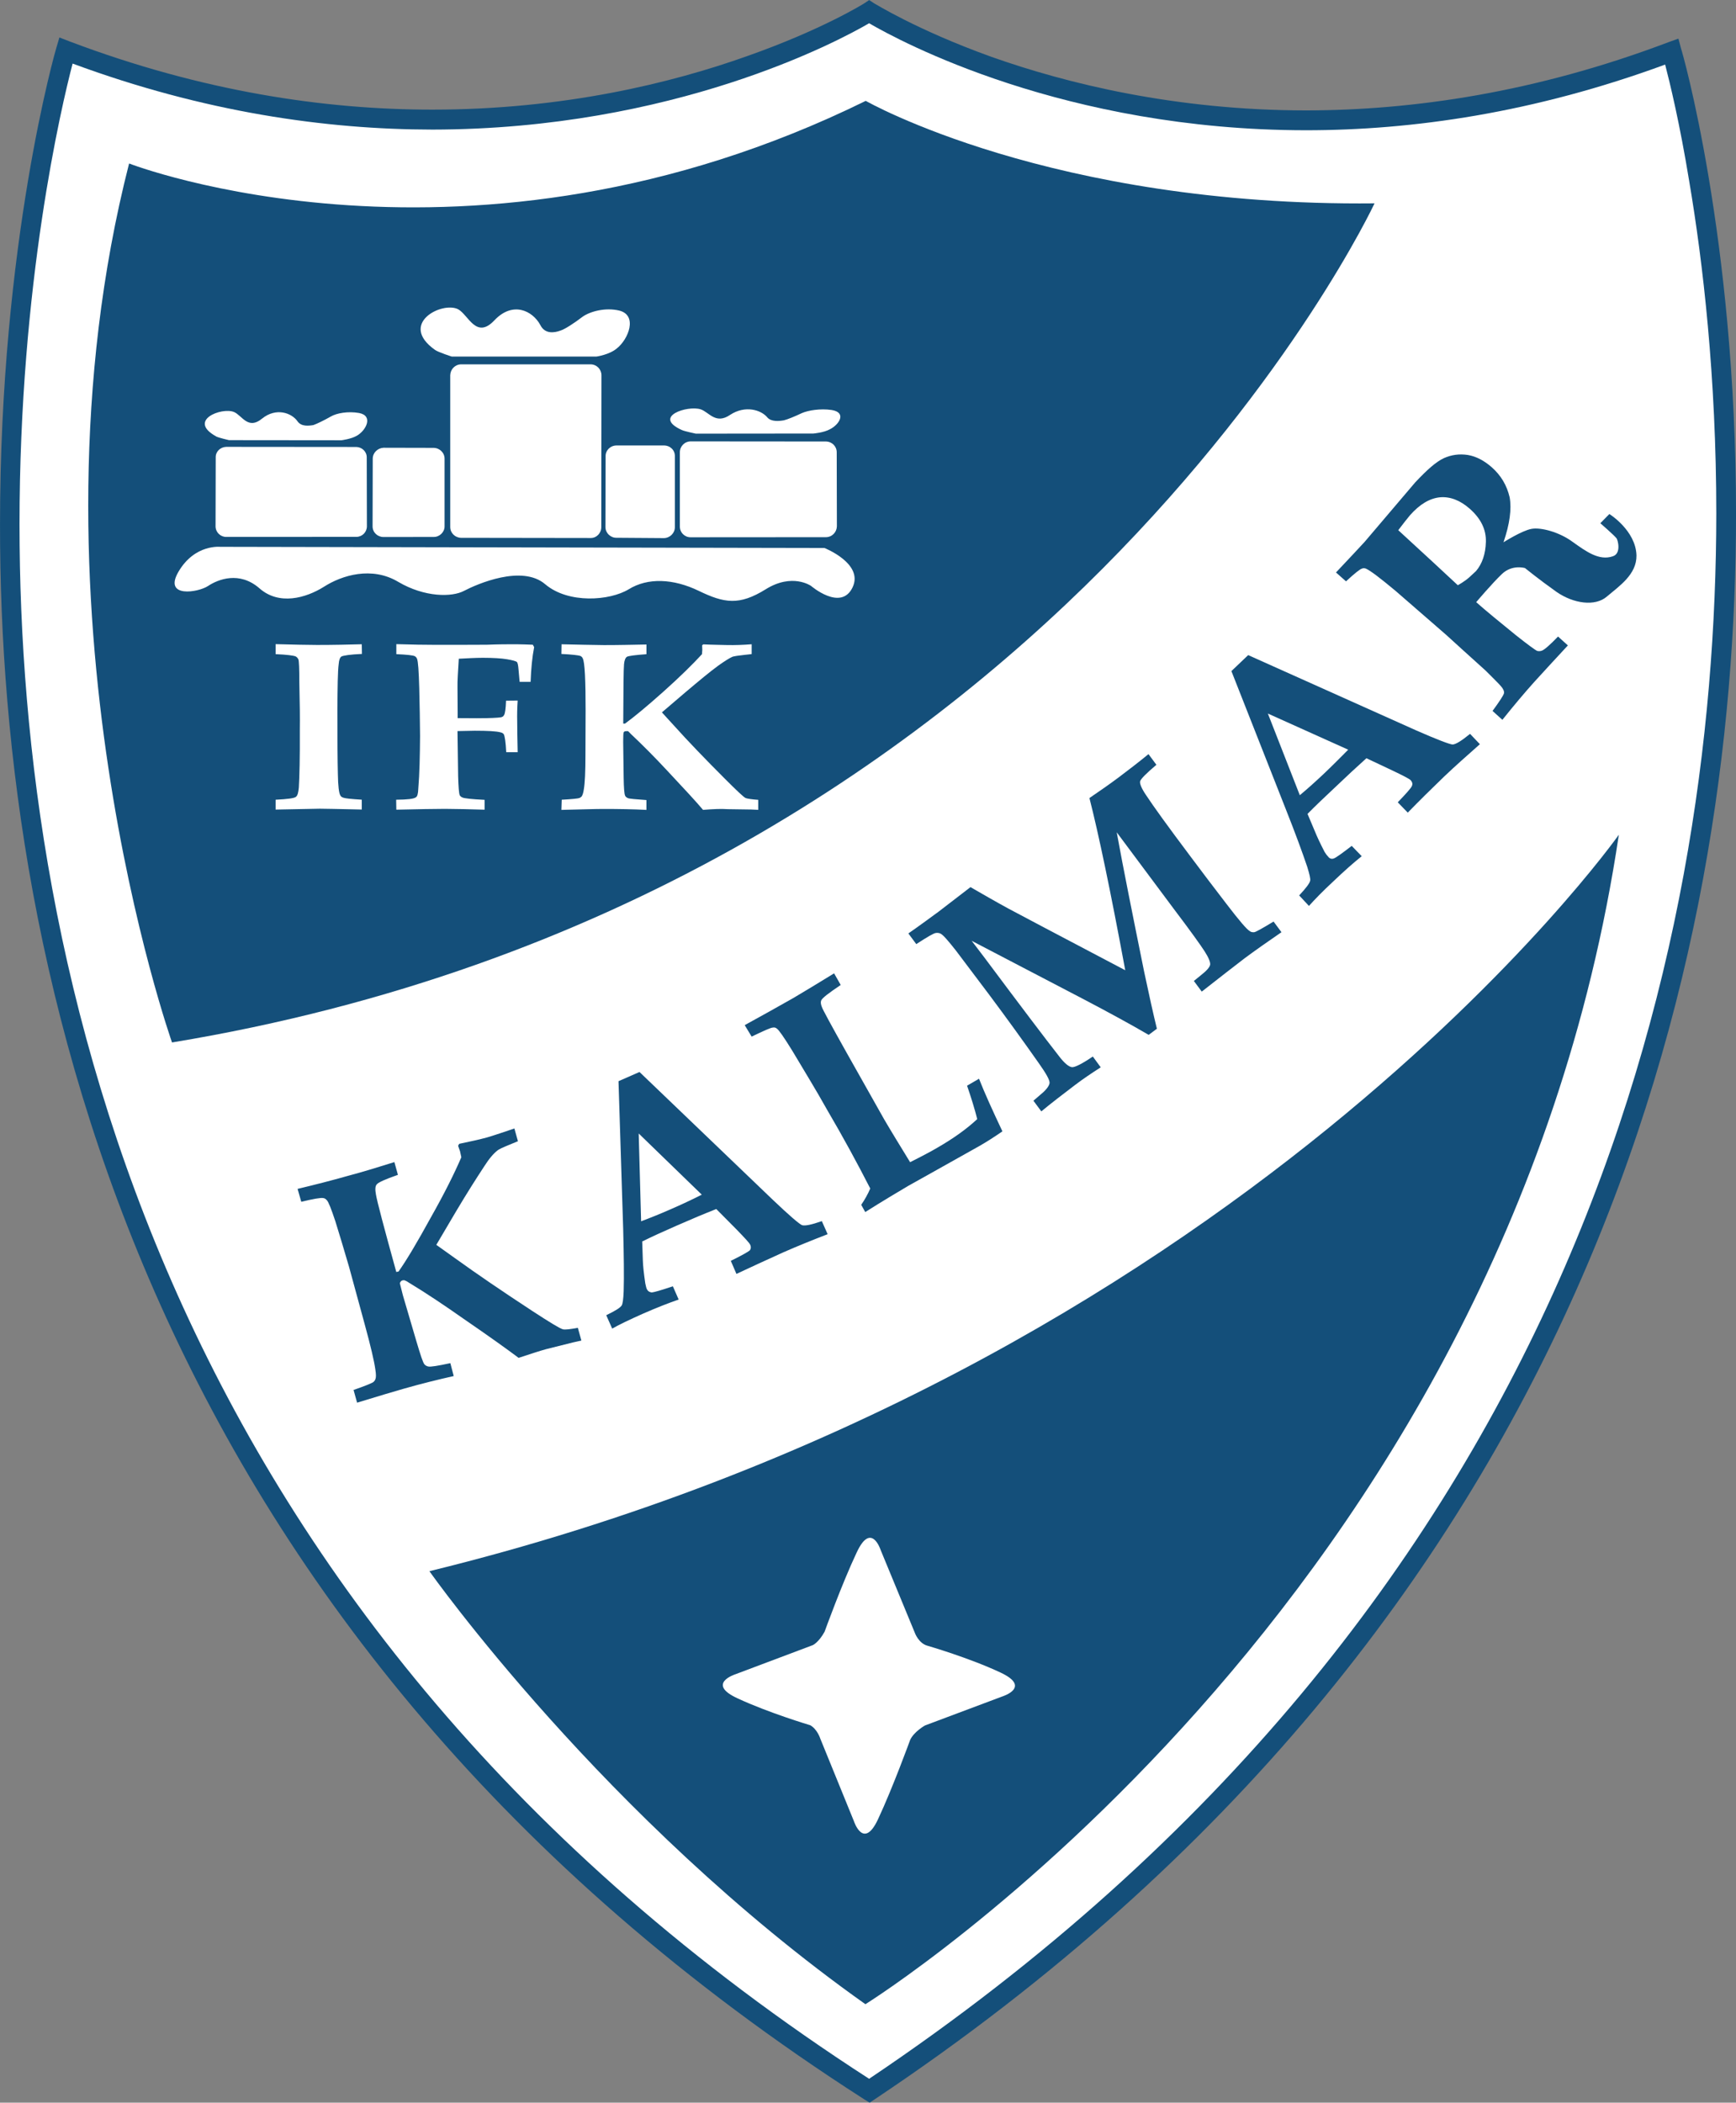 <?xml version="1.0" encoding="UTF-8" standalone="no"?> <svg xmlns:dc="http://purl.org/dc/elements/1.1/" xmlns:cc="http://creativecommons.org/ns#" xmlns:rdf="http://www.w3.org/1999/02/22-rdf-syntax-ns#" xmlns:svg="http://www.w3.org/2000/svg" xmlns="http://www.w3.org/2000/svg" xmlns:sodipodi="http://sodipodi.sourceforge.net/DTD/sodipodi-0.dtd" xmlns:inkscape="http://www.inkscape.org/namespaces/inkscape" width="76.032mm" height="92.075mm" viewBox="0 0 76.032 92.075" version="1.1" id="svg37544" inkscape:version="1.0.1 (3bc2e813f5, 2020-09-07)" sodipodi:docname="IFK Kalmar logo.svg"><rect x="0" y="0" width="76.032" height="92.075" fill="#808080" stroke="none"/><defs id="defs37538"></defs><g inkscape:label="Layer 1" inkscape:groupmode="layer" id="layer1" transform="translate(-70.841,-97.593)"><path style="clip-rule:nonzero;fill:#144f7a;fill-opacity:1;fill-rule:nonzero;stroke:none;stroke-width:1.809" d="m 108.688,189.52 c -31.705,-20.319 -37.861,-49.451 -37.846,-68.943 -0.007,-12.361 2.452,-20.856 2.467,-20.891 l 0.134,-0.452 0.438,0.17 c 5.831,2.205 11.195,2.99 15.895,2.99 5.746,0 10.481,-1.166 13.775,-2.339 3.293,-1.159 5.124,-2.304 5.124,-2.304 l 0.233,-0.155 0.226,0.148 c 0.007,-0.007 1.83,1.152 5.131,2.339 3.293,1.166 8.029,2.339 13.775,2.346 4.686,-0.007 10.05,-0.784 15.859,-2.982 l 0.452,-0.163 0.12,0.452 c 0.021,0.021 2.403,8.262 2.403,20.347 0.015,19.238 -6.12,48.342 -37.712,69.431 l -0.233,0.155 z m 0,0" id="path31136"></path><path style="fill:#ffffff;fill-opacity:1;fill-rule:nonzero;stroke:none;stroke-width:1.809" d="m 71.696,120.57 c 0.007,19.287 6.036,47.932 37.21,68.053 31.111,-20.884 37.09,-49.508 37.104,-68.54 0,-5.993 -0.587,-11.025 -1.187,-14.559 -0.417,-2.551 -0.848,-4.311 -1.053,-5.103 -5.746,2.113 -11.068,2.876 -15.732,2.876 -10.573,-0.005 -17.775,-3.894 -19.132,-4.686 -1.357,0.792 -8.559,4.643 -19.125,4.657 -4.672,-0.005 -10.008,-0.763 -15.76,-2.891 -0.495,1.901 -2.325,9.612 -2.325,20.192" id="path31140"></path><path style="fill:#144f7a;fill-opacity:1;fill-rule:nonzero;stroke:none;stroke-width:1.809" d="m 141.742,134.146 c 0,0 -16.644,23.577 -52.094,32.249 0,0 7.654,10.856 19.096,18.962 0,0 27.938,-17.358 32.998,-51.211" id="path31142"></path><path style="fill:#144f7a;fill-opacity:1;fill-rule:nonzero;stroke:none;stroke-width:1.809" d="m 131.042,106.498 c 0,0 -14.192,30.39 -52.667,36.744 0,0 -6.806,-19.238 -1.88,-38.49 0,0 14.898,5.795 32.263,-2.742 0,0 8.106,4.636 22.284,4.488" id="path31144"></path><path style="fill:#ffffff;fill-opacity:1;fill-rule:nonzero;stroke:none;stroke-width:1.809" d="m 100.715,116.428 c 0.106,0.051 0.601,0.155 0.601,0.155 l 5.145,-0.005 c 0,0 0.452,-0.036 0.721,-0.184 0.417,-0.205 0.756,-0.742 0.078,-0.848 -0.488,-0.071 -1.018,0.015 -1.293,0.134 -0.311,0.148 -0.643,0.283 -0.792,0.318 -0.226,0.041 -0.558,0.064 -0.721,-0.12 -0.276,-0.339 -0.975,-0.551 -1.633,-0.12 -0.636,0.438 -0.926,-0.12 -1.293,-0.241 -0.572,-0.184 -2.141,0.318 -0.813,0.912" id="path31146"></path><path style="fill:#ffffff;fill-opacity:1;fill-rule:nonzero;stroke:none;stroke-width:1.809" d="m 89.895,112.916 c 0.134,0.099 0.728,0.29 0.728,0.29 h 6.347 c 0,0 0.558,-0.078 0.883,-0.353 0.509,-0.396 0.933,-1.456 0.106,-1.661 -0.601,-0.141 -1.251,0.031 -1.59,0.262 -0.396,0.304 -0.806,0.565 -0.982,0.615 -0.283,0.106 -0.686,0.155 -0.883,-0.247 -0.339,-0.622 -1.201,-1.053 -2.007,-0.205 -0.799,0.855 -1.138,-0.233 -1.59,-0.481 -0.7,-0.361 -2.636,0.629 -1.011,1.781" id="path31148"></path><path style="fill:#ffffff;fill-opacity:1;fill-rule:nonzero;stroke:none;stroke-width:1.809" d="m 80.304,116.704 c 0.099,0.056 0.565,0.163 0.565,0.163 l 4.926,0.005 c 0,0 0.431,-0.051 0.686,-0.205 0.396,-0.233 0.721,-0.869 0.085,-0.989 -0.481,-0.085 -0.982,0.005 -1.237,0.155 -0.311,0.177 -0.622,0.325 -0.763,0.374 -0.212,0.036 -0.53,0.071 -0.693,-0.163 -0.254,-0.367 -0.933,-0.622 -1.555,-0.12 -0.615,0.509 -0.876,-0.141 -1.23,-0.29 -0.544,-0.219 -2.05,0.368 -0.784,1.067" id="path31150"></path><path style="fill:#ffffff;fill-opacity:1;fill-rule:nonzero;stroke:none;stroke-width:1.809" d="m 80.509,121.538 26.439,0.051 c 0,0 1.739,0.686 1.23,1.732 -0.509,1.053 -1.816,-0.071 -1.816,-0.071 0,0 -0.82,-0.58 -1.986,0.148 -1.159,0.721 -1.816,0.608 -2.926,0.071 -1.124,-0.544 -2.24,-0.587 -3.074,-0.071 -0.827,0.502 -2.636,0.643 -3.654,-0.219 -1.018,-0.876 -2.997,-0.005 -3.548,0.283 -0.537,0.29 -1.739,0.29 -2.891,-0.389 -1.159,-0.693 -2.467,-0.29 -3.251,0.212 -0.799,0.502 -1.972,0.827 -2.827,0.071 -0.876,-0.763 -1.809,-0.396 -2.247,-0.106 -0.431,0.29 -1.979,0.544 -1.3,-0.622 0.721,-1.23 1.852,-1.088 1.852,-1.088" id="path31152"></path><path style="fill:#ffffff;fill-opacity:1;fill-rule:nonzero;stroke:none;stroke-width:1.809" d="m 106.32,173.138 c 0,0 -1.809,-0.537 -3.187,-1.18 -1.371,-0.636 -0.092,-1.046 -0.092,-1.046 l 3.399,-1.279 c 0,0 0.254,-0.113 0.516,-0.587 0,0 0.763,-2.113 1.406,-3.47 0.643,-1.385 1.053,-0.099 1.053,-0.099 l 1.491,3.611 c 0,0 0.162,0.466 0.558,0.572 0,0 1.83,0.53 3.195,1.173 1.378,0.643 0.085,1.046 0.085,1.046 l -3.392,1.272 c 0,0 -0.488,0.275 -0.65,0.636 0,0 -0.763,2.099 -1.406,3.47 -0.636,1.364 -1.053,0.092 -1.053,0.092 l -1.477,-3.626 c 0,0 -0.127,-0.41 -0.445,-0.587" id="path31154"></path><path style="fill:#ffffff;fill-opacity:1;fill-rule:nonzero;stroke:none;stroke-width:1.809" d="m 86.807,120.662 c -0.007,0.191 -0.162,0.346 -0.353,0.339 h -5.696 c -0.212,0 -0.353,-0.148 -0.353,-0.339 v -3.039 c 0,-0.184 0.155,-0.34 0.353,-0.34 l 5.696,0.005 c 0.184,0 0.346,0.141 0.353,0.332 z m 0,0" id="path31156"></path><path style="fill:#ffffff;fill-opacity:1;fill-rule:nonzero;stroke:none;stroke-width:1.809" d="m 80.502,117.623 v 3.032 c 0,0.127 0.113,0.233 0.254,0.226 l 5.689,0.005 c 0.134,0 0.247,-0.106 0.247,-0.226 l -0.007,-3.032 c 0.007,-0.141 -0.106,-0.241 -0.233,-0.247 h -5.696 c -0.141,0.005 -0.247,0.113 -0.254,0.24 m 0.254,3.484 c -0.254,0.005 -0.466,-0.198 -0.474,-0.452 l 0.007,-3.032 c -0.007,-0.254 0.205,-0.452 0.459,-0.46 l 5.696,0.005 c 0.247,0.005 0.459,0.198 0.459,0.452 l 0.007,3.032 c -0.007,0.254 -0.212,0.452 -0.459,0.452 z m 0,0" id="path31158"></path><path style="fill:#ffffff;fill-opacity:1;fill-rule:nonzero;stroke:none;stroke-width:1.809" d="m 90.206,120.633 c -0.007,0.205 -0.17,0.368 -0.375,0.374 h -2.191 c -0.205,-0.005 -0.375,-0.17 -0.375,-0.368 v -2.954 c 0.007,-0.212 0.17,-0.374 0.375,-0.374 l 2.191,0.005 c 0.205,0 0.368,0.155 0.375,0.374 z m 0,0" id="path31160"></path><path style="fill:#ffffff;fill-opacity:1;fill-rule:nonzero;stroke:none;stroke-width:1.809" d="m 87.372,117.679 0.007,2.961 c 0,0.127 0.106,0.254 0.262,0.254 l 2.198,-0.005 c 0.134,0.015 0.262,-0.12 0.254,-0.247 v -2.954 c 0.007,-0.141 -0.113,-0.269 -0.262,-0.269 h -2.191 c -0.148,0 -0.262,0.12 -0.269,0.262 m 0.269,3.428 c -0.269,0 -0.481,-0.205 -0.481,-0.467 l 0.007,-2.961 c 0,-0.262 0.212,-0.467 0.474,-0.481 l 2.184,0.005 c 0.269,0 0.488,0.212 0.488,0.473 v 2.968 c 0,0.247 -0.219,0.466 -0.481,0.46 z m 0,0" id="path31162"></path><path style="fill:#ffffff;fill-opacity:1;fill-rule:nonzero;stroke:none;stroke-width:1.809" d="m 97.076,120.676 c 0,0.191 -0.17,0.368 -0.353,0.368 h -5.696 c -0.198,0 -0.353,-0.177 -0.353,-0.368 l -0.007,-6.65 c 0,-0.205 0.17,-0.361 0.368,-0.368 h 5.682 c 0.198,0.005 0.353,0.17 0.353,0.368 z m 0,0" id="path31164"></path><path style="fill:#ffffff;fill-opacity:1;fill-rule:nonzero;stroke:none;stroke-width:1.809" d="m 90.779,114.032 -0.007,6.643 c 0.007,0.134 0.127,0.262 0.262,0.254 l 5.675,0.005 c 0.141,0 0.262,-0.12 0.254,-0.269 l 0.007,-6.643 c 0,-0.142 -0.12,-0.262 -0.254,-0.262 l -5.689,0.005 c -0.127,-0.005 -0.24,0.113 -0.247,0.262 m 0.254,7.117 c -0.262,-0.005 -0.474,-0.212 -0.474,-0.473 v -6.643 c 0.007,-0.262 0.205,-0.473 0.474,-0.481 h 5.675 c 0.269,0.005 0.474,0.219 0.474,0.481 l -0.007,6.636 c 0.007,0.262 -0.198,0.488 -0.459,0.488 z m 0,0" id="path31166"></path><path style="fill:#ffffff;fill-opacity:1;fill-rule:nonzero;stroke:none;stroke-width:1.809" d="m 100.298,120.669 c -0.007,0.205 -0.17,0.374 -0.375,0.374 h -2.085 c -0.205,0 -0.368,-0.177 -0.368,-0.374 v -3.089 c -0.007,-0.212 0.162,-0.368 0.368,-0.374 h 2.085 c 0.205,0 0.368,0.17 0.368,0.374 z m 0,0" id="path31168"></path><path style="fill:#ffffff;fill-opacity:1;fill-rule:nonzero;stroke:none;stroke-width:1.809" d="m 97.585,117.587 v 3.088 c -0.007,0.134 0.12,0.262 0.247,0.262 l 2.085,-0.005 c 0.155,0.005 0.262,-0.12 0.269,-0.254 v -3.096 c 0,-0.148 -0.113,-0.269 -0.262,-0.269 l -2.085,0.005 c -0.141,-0.005 -0.262,0.113 -0.254,0.269 m 0.254,3.555 c -0.254,0.005 -0.481,-0.205 -0.481,-0.466 l 0.007,-3.103 c -0.007,-0.254 0.205,-0.473 0.481,-0.473 h 2.071 c 0.276,0 0.488,0.205 0.481,0.473 v 3.096 c 0.007,0.262 -0.212,0.481 -0.474,0.488 z m 0,0" id="path31170"></path><path style="fill:#ffffff;fill-opacity:1;fill-rule:nonzero;stroke:none;stroke-width:1.809" d="m 107.387,120.641 c -0.007,0.198 -0.17,0.368 -0.375,0.368 l -5.923,-0.005 c -0.198,0.005 -0.36,-0.155 -0.36,-0.361 v -3.237 c -0.007,-0.212 0.17,-0.374 0.368,-0.374 h 5.915 c 0.205,0 0.368,0.17 0.368,0.374 z m 0,0" id="path31172"></path><path style="fill:#ffffff;fill-opacity:1;fill-rule:nonzero;stroke:none;stroke-width:1.809" d="m 100.836,117.397 -0.007,3.237 c 0.007,0.148 0.12,0.262 0.262,0.269 l 5.923,-0.005 c 0.141,0 0.262,-0.113 0.262,-0.262 v -3.237 c 0,-0.148 -0.113,-0.262 -0.262,-0.254 l -5.923,-0.005 c -0.141,0 -0.254,0.113 -0.254,0.262 m 0.254,3.718 c -0.262,0.005 -0.481,-0.212 -0.474,-0.481 v -3.237 c 0,-0.262 0.205,-0.481 0.481,-0.481 l 5.915,0.005 c 0.269,0.005 0.474,0.212 0.474,0.473 l 0.007,3.244 c -0.007,0.254 -0.212,0.473 -0.481,0.473 z m 0,0" id="path31174"></path><path style="fill:#ffffff;fill-opacity:1;fill-rule:nonzero;stroke:none;stroke-width:1.809" d="m 82.912,133.044 v -0.431 c 0.523,-0.026 0.82,-0.064 0.89,-0.127 0.071,-0.051 0.106,-0.184 0.127,-0.403 0.028,-0.452 0.049,-1.3 0.043,-2.537 0.007,-0.473 0,-1.166 -0.021,-2.071 0,-0.608 -0.014,-0.947 -0.043,-1.011 -0.028,-0.056 -0.064,-0.099 -0.12,-0.127 -0.085,-0.036 -0.375,-0.078 -0.876,-0.099 v -0.438 c 0.792,0.021 1.399,0.036 1.816,0.036 0.721,0 1.378,-0.015 1.958,-0.031 l 0.007,0.424 c -0.523,0.021 -0.82,0.071 -0.898,0.113 -0.064,0.041 -0.106,0.148 -0.12,0.332 -0.043,0.325 -0.049,0.997 -0.057,1.993 0,1.35 0.007,2.283 0.021,2.82 0.007,0.523 0.049,0.841 0.106,0.933 0.021,0.051 0.071,0.085 0.141,0.106 0.078,0.031 0.346,0.056 0.799,0.085 v 0.431 l -0.678,-0.015 c -0.424,-0.005 -0.813,-0.021 -1.159,-0.021 z m 0,0" id="path31176"></path><path style="fill:#ffffff;fill-opacity:1;fill-rule:nonzero;stroke:none;stroke-width:1.809" d="m 88.199,133.044 -0.007,-0.431 c 0.495,-0.005 0.777,-0.036 0.862,-0.106 0.064,-0.026 0.099,-0.163 0.106,-0.361 0.057,-0.678 0.071,-1.456 0.078,-2.325 -0.007,-0.65 -0.014,-1.343 -0.035,-2.092 -0.021,-0.756 -0.049,-1.173 -0.099,-1.293 -0.021,-0.051 -0.057,-0.085 -0.092,-0.106 -0.071,-0.041 -0.346,-0.071 -0.813,-0.092 v -0.438 c 0.671,0.021 1.251,0.031 1.739,0.031 0.707,0 1.456,0 2.226,-0.005 0.509,-0.021 0.947,-0.021 1.3,-0.021 0.247,0 0.481,0.015 0.714,0.021 l 0.057,0.106 c -0.085,0.431 -0.134,0.94 -0.155,1.519 h -0.481 l -0.049,-0.551 c -0.014,-0.169 -0.035,-0.283 -0.071,-0.318 -0.049,-0.041 -0.191,-0.078 -0.431,-0.12 -0.247,-0.041 -0.601,-0.064 -1.053,-0.064 -0.332,0 -0.678,0.021 -1.06,0.041 -0.035,0.58 -0.064,0.989 -0.057,1.244 l 0.007,1.103 v 0.254 c 0.226,0 0.502,0 0.834,0.005 0.587,0 0.94,-0.021 1.06,-0.041 0.064,-0.015 0.106,-0.036 0.134,-0.092 0.049,-0.064 0.078,-0.276 0.092,-0.636 l 0.509,-0.005 c -0.021,0.311 -0.028,0.615 -0.021,0.905 0,0.29 0.007,0.742 0.021,1.357 h -0.502 c -0.021,-0.445 -0.064,-0.707 -0.106,-0.785 -0.021,-0.036 -0.071,-0.071 -0.141,-0.085 -0.184,-0.051 -0.565,-0.071 -1.131,-0.071 l -0.756,0.015 0.028,1.986 c 0.014,0.46 0.035,0.742 0.071,0.827 0.035,0.051 0.071,0.078 0.127,0.099 0.078,0.036 0.403,0.071 0.961,0.099 v 0.431 c -0.615,-0.021 -1.194,-0.031 -1.739,-0.036 -0.474,0 -1.18,0.015 -2.127,0.036" id="path31178"></path><path style="fill:#ffffff;fill-opacity:1;fill-rule:nonzero;stroke:none;stroke-width:1.809" d="m 95.429,133.051 0.014,-0.438 c 0.459,-0.026 0.721,-0.051 0.784,-0.078 0.043,-0.031 0.071,-0.041 0.092,-0.071 0.035,-0.051 0.071,-0.155 0.092,-0.304 0.049,-0.283 0.071,-0.784 0.071,-1.52 l 0.007,-1.936 c 0,-0.629 -0.007,-1.138 -0.028,-1.562 -0.021,-0.417 -0.057,-0.65 -0.099,-0.721 -0.014,-0.041 -0.057,-0.085 -0.106,-0.106 -0.078,-0.026 -0.36,-0.064 -0.827,-0.085 l 0.007,-0.424 c 0.693,0.015 1.315,0.031 1.859,0.036 0.657,0 1.272,-0.015 1.859,-0.026 v 0.424 c -0.488,0.036 -0.763,0.071 -0.855,0.113 -0.064,0.041 -0.113,0.155 -0.127,0.325 -0.021,0.205 -0.028,1.088 -0.035,2.601 h 0.078 c 0.389,-0.283 0.954,-0.749 1.682,-1.399 0.735,-0.657 1.293,-1.209 1.689,-1.64 l 0.014,-0.184 -0.007,-0.205 0.049,-0.041 c 0.417,0.021 0.777,0.021 1.074,0.031 0.311,0.005 0.664,-0.005 1.046,-0.036 v 0.431 l -0.326,0.036 c -0.254,0.026 -0.431,0.056 -0.509,0.078 -0.148,0.064 -0.353,0.198 -0.615,0.382 -0.389,0.283 -0.869,0.686 -1.456,1.18 l -1.025,0.876 0.523,0.572 c 0.622,0.693 1.371,1.47 2.24,2.339 0.509,0.509 0.806,0.792 0.905,0.841 0.071,0.026 0.254,0.056 0.551,0.078 v 0.438 l -0.304,-0.015 -1.039,-0.015 c -0.269,-0.021 -0.629,-0.005 -1.074,0.031 -0.304,-0.361 -0.834,-0.933 -1.569,-1.717 -0.558,-0.601 -1.088,-1.131 -1.597,-1.611 -0.057,-0.064 -0.106,-0.106 -0.12,-0.12 -0.035,0 -0.064,0 -0.071,0 -0.057,0 -0.106,0.015 -0.12,0.056 -0.014,0.031 -0.021,0.17 -0.021,0.417 l 0.021,1.562 c 0.007,0.46 0.028,0.721 0.064,0.792 0.021,0.051 0.064,0.078 0.12,0.106 0.071,0.031 0.346,0.051 0.813,0.085 v 0.431 c -0.572,-0.031 -1.209,-0.041 -1.901,-0.041 -0.36,0 -0.961,0.021 -1.823,0.041" id="path31180"></path><path style="fill:#144f7a;fill-opacity:1;fill-rule:nonzero;stroke:none;stroke-width:1.809" d="m 86.481,159.017 -0.155,-0.558 c 0.53,-0.184 0.82,-0.304 0.876,-0.353 0.035,-0.041 0.071,-0.071 0.078,-0.12 0.035,-0.064 0.035,-0.212 0,-0.424 -0.049,-0.361 -0.205,-1.025 -0.466,-1.979 l -0.686,-2.516 c -0.233,-0.799 -0.438,-1.477 -0.601,-2 -0.177,-0.53 -0.297,-0.841 -0.368,-0.912 -0.043,-0.051 -0.092,-0.092 -0.162,-0.099 -0.113,-0.021 -0.431,0.036 -0.961,0.163 l -0.162,-0.565 c 0.799,-0.191 1.512,-0.374 2.134,-0.551 0.749,-0.198 1.449,-0.417 2.106,-0.622 l 0.155,0.558 c -0.551,0.191 -0.862,0.332 -0.926,0.417 -0.071,0.078 -0.078,0.226 -0.035,0.452 0.049,0.297 0.346,1.421 0.89,3.385 l 0.099,-0.021 c 0.346,-0.488 0.813,-1.272 1.406,-2.353 0.608,-1.074 1.046,-1.958 1.343,-2.65 l -0.057,-0.262 -0.085,-0.241 0.049,-0.085 c 0.474,-0.099 0.898,-0.191 1.23,-0.283 0.353,-0.106 0.749,-0.241 1.187,-0.389 l 0.155,0.558 -0.36,0.148 c -0.29,0.12 -0.474,0.198 -0.551,0.269 -0.155,0.12 -0.353,0.346 -0.572,0.693 -0.325,0.495 -0.742,1.145 -1.237,1.979 l -0.855,1.449 0.813,0.58 c 0.961,0.693 2.099,1.47 3.407,2.325 0.749,0.488 1.187,0.756 1.322,0.792 0.092,0.026 0.311,0 0.657,-0.064 l 0.155,0.558 -0.353,0.078 -1.187,0.297 c -0.311,0.085 -0.714,0.219 -1.209,0.382 -0.481,-0.361 -1.286,-0.94 -2.41,-1.71 -0.855,-0.601 -1.647,-1.131 -2.396,-1.583 -0.092,-0.064 -0.162,-0.092 -0.198,-0.106 -0.021,0 -0.049,0 -0.078,0.005 -0.064,0.015 -0.099,0.064 -0.12,0.127 0.007,0.036 0.049,0.205 0.134,0.53 l 0.594,2.021 c 0.177,0.594 0.283,0.926 0.353,1.004 0.049,0.051 0.099,0.078 0.17,0.092 0.099,0.021 0.417,-0.031 0.961,-0.148 l 0.148,0.565 c -0.657,0.148 -1.385,0.325 -2.177,0.551 -0.403,0.113 -1.081,0.318 -2.057,0.615" id="path31182"></path><path style="fill:#144f7a;fill-opacity:1;fill-rule:nonzero;stroke:none;stroke-width:1.809" d="m 98.814,147.228 0.106,3.845 c 0.396,-0.148 0.82,-0.318 1.286,-0.523 0.488,-0.212 0.94,-0.424 1.371,-0.643 z m -1.421,7.958 c 0.396,-0.191 0.622,-0.332 0.678,-0.431 0.043,-0.071 0.071,-0.275 0.085,-0.615 0.021,-0.657 0.007,-1.569 -0.021,-2.721 l -0.205,-6.481 0.919,-0.403 5.824,5.583 c 0.742,0.707 1.173,1.074 1.293,1.124 0.127,0.041 0.41,-0.015 0.869,-0.176 l 0.254,0.572 c -0.693,0.269 -1.343,0.53 -1.951,0.799 -0.714,0.325 -1.399,0.636 -2.043,0.94 l -0.247,-0.572 c 0.488,-0.24 0.763,-0.396 0.834,-0.46 0.049,-0.064 0.057,-0.148 0.021,-0.233 -0.035,-0.092 -0.247,-0.311 -0.622,-0.7 l -0.869,-0.876 c -0.523,0.205 -1.11,0.452 -1.753,0.735 -0.551,0.241 -1.046,0.466 -1.491,0.686 l 0.028,0.834 c 0.007,0.233 0.043,0.565 0.106,0.996 0.021,0.085 0.035,0.177 0.064,0.247 0.043,0.092 0.113,0.142 0.219,0.155 0.092,-0.005 0.396,-0.092 0.926,-0.269 l 0.254,0.58 c -0.431,0.148 -0.94,0.346 -1.555,0.615 -0.572,0.254 -1.032,0.473 -1.357,0.657 z m 0,0" id="path31184"></path><path style="fill:#144f7a;fill-opacity:1;fill-rule:nonzero;stroke:none;stroke-width:1.809" d="m 108.737,150.67 -0.177,-0.318 c 0.155,-0.226 0.29,-0.467 0.396,-0.714 -0.572,-1.117 -1.194,-2.262 -1.887,-3.442 -0.516,-0.926 -1.053,-1.788 -1.534,-2.601 -0.353,-0.572 -0.58,-0.898 -0.664,-0.954 -0.057,-0.051 -0.113,-0.064 -0.177,-0.051 -0.092,0 -0.403,0.141 -0.933,0.396 l -0.304,-0.502 c 0.777,-0.424 1.491,-0.827 2.141,-1.194 0.629,-0.374 1.223,-0.735 1.774,-1.074 l 0.29,0.509 c -0.516,0.346 -0.813,0.572 -0.855,0.678 -0.028,0.064 -0.021,0.163 0.028,0.283 0.043,0.127 0.403,0.785 1.067,1.972 l 1.661,2.947 c 0.318,0.544 0.7,1.166 1.138,1.88 0.537,-0.269 0.933,-0.481 1.173,-0.622 0.749,-0.431 1.322,-0.848 1.767,-1.265 -0.106,-0.424 -0.254,-0.905 -0.445,-1.463 l 0.523,-0.304 c 0.247,0.629 0.594,1.392 1.025,2.304 -0.36,0.247 -0.7,0.467 -1.011,0.643 l -2.156,1.209 -0.961,0.537 c -0.452,0.269 -1.074,0.636 -1.88,1.145" id="path31186"></path><path style="fill:#144f7a;fill-opacity:1;fill-rule:nonzero;stroke:none;stroke-width:1.809" d="m 116.448,146.26 -0.346,-0.467 0.304,-0.262 c 0.262,-0.212 0.382,-0.382 0.403,-0.509 0.014,-0.134 -0.155,-0.424 -0.474,-0.876 -0.657,-0.933 -1.385,-1.944 -2.177,-3.004 -0.424,-0.565 -0.912,-1.209 -1.449,-1.922 -0.339,-0.431 -0.558,-0.685 -0.671,-0.742 -0.057,-0.031 -0.134,-0.041 -0.205,-0.031 -0.092,0.005 -0.368,0.17 -0.862,0.488 l -0.346,-0.467 c 0.459,-0.318 0.89,-0.636 1.315,-0.947 0.488,-0.374 0.961,-0.735 1.406,-1.081 0.551,0.318 1.103,0.636 1.661,0.94 0.403,0.212 2.099,1.117 5.117,2.7 -0.643,-3.463 -1.166,-5.965 -1.569,-7.541 0.445,-0.304 0.876,-0.601 1.272,-0.898 0.452,-0.339 0.891,-0.678 1.315,-1.025 l 0.346,0.467 c -0.452,0.382 -0.693,0.629 -0.714,0.728 -0.021,0.099 0.064,0.311 0.262,0.601 0.325,0.495 0.968,1.385 1.951,2.693 0.495,0.664 1.011,1.343 1.576,2.078 0.551,0.721 0.891,1.117 1.011,1.18 0.057,0.051 0.127,0.056 0.198,0.051 0.064,-0.005 0.346,-0.163 0.848,-0.466 l 0.346,0.466 c -0.608,0.417 -1.152,0.799 -1.618,1.145 -0.459,0.353 -1.081,0.834 -1.873,1.456 l -0.346,-0.466 0.304,-0.247 c 0.262,-0.205 0.389,-0.353 0.41,-0.466 0.014,-0.106 -0.064,-0.304 -0.24,-0.58 -0.177,-0.275 -0.622,-0.898 -1.35,-1.859 l -2.502,-3.357 c 0.283,1.562 0.693,3.597 1.201,6.106 0.219,1.039 0.403,1.859 0.558,2.495 l -0.36,0.269 c -0.749,-0.438 -1.717,-0.968 -2.905,-1.59 l -4.848,-2.53 0.565,0.742 c 1.562,2.092 2.643,3.52 3.251,4.297 0.24,0.318 0.431,0.473 0.572,0.495 0.12,0.015 0.431,-0.134 0.919,-0.466 l 0.346,0.473 c -0.396,0.254 -0.777,0.509 -1.138,0.784 -0.558,0.424 -1.046,0.799 -1.463,1.145" id="path31188"></path><path style="fill:#144f7a;fill-opacity:1;fill-rule:nonzero;stroke:none;stroke-width:1.809" d="m 126.37,128.839 1.399,3.576 c 0.325,-0.269 0.671,-0.58 1.039,-0.926 0.382,-0.361 0.742,-0.728 1.081,-1.067 z m 1.371,7.965 c 0.29,-0.311 0.459,-0.53 0.481,-0.643 0.021,-0.085 -0.028,-0.283 -0.127,-0.608 -0.212,-0.629 -0.523,-1.477 -0.947,-2.544 l -2.375,-6.029 0.735,-0.7 7.364,3.3 c 0.933,0.41 1.463,0.608 1.59,0.615 0.134,-0.005 0.382,-0.155 0.763,-0.466 l 0.431,0.452 c -0.565,0.502 -1.088,0.961 -1.569,1.421 -0.565,0.544 -1.095,1.067 -1.59,1.576 l -0.438,-0.452 c 0.382,-0.396 0.594,-0.636 0.622,-0.721 0.036,-0.092 0.015,-0.163 -0.051,-0.241 -0.056,-0.064 -0.332,-0.205 -0.82,-0.438 l -1.124,-0.53 c -0.417,0.374 -0.883,0.806 -1.385,1.286 -0.438,0.41 -0.841,0.792 -1.194,1.152 l 0.325,0.77 c 0.085,0.212 0.226,0.516 0.424,0.898 0.057,0.092 0.106,0.155 0.155,0.205 0.064,0.085 0.148,0.113 0.247,0.078 0.099,-0.036 0.353,-0.219 0.784,-0.551 l 0.438,0.452 c -0.353,0.283 -0.763,0.643 -1.244,1.103 -0.466,0.431 -0.82,0.799 -1.067,1.074 z m 0,0" id="path31190"></path><path style="fill:#144f7a;fill-opacity:1;fill-rule:nonzero;stroke:none;stroke-width:1.809" d="m 135.191,122.874 c 0.134,-0.12 0.233,-0.212 0.297,-0.275 0.269,-0.318 0.417,-0.749 0.431,-1.279 0.015,-0.537 -0.219,-1.018 -0.707,-1.449 -0.417,-0.368 -0.855,-0.537 -1.293,-0.502 -0.452,0.041 -0.89,0.297 -1.322,0.784 -0.127,0.155 -0.304,0.374 -0.516,0.657 l 1.505,1.385 1.103,1.025 c 0,0 0.29,-0.155 0.502,-0.346 m 0.304,1.088 c 0.438,0.389 1.018,0.862 1.732,1.442 0.544,0.431 0.855,0.657 0.94,0.693 0.064,0.015 0.141,0.015 0.212,-0.015 0.106,-0.041 0.34,-0.24 0.7,-0.615 l 0.431,0.389 c -0.551,0.594 -1.046,1.131 -1.47,1.597 -0.445,0.495 -0.912,1.053 -1.399,1.661 l -0.431,-0.389 c 0.311,-0.424 0.481,-0.686 0.502,-0.777 0.005,-0.051 0,-0.106 -0.036,-0.163 -0.041,-0.113 -0.311,-0.368 -0.77,-0.827 -0.728,-0.657 -1.307,-1.18 -1.724,-1.562 -0.587,-0.509 -1.322,-1.152 -2.212,-1.922 -0.678,-0.565 -1.103,-0.891 -1.308,-0.982 -0.064,-0.021 -0.113,-0.026 -0.17,0 -0.085,0.021 -0.318,0.205 -0.7,0.558 l -0.438,-0.389 c 0.643,-0.678 1.06,-1.131 1.251,-1.336 l 2.212,-2.601 c 0.509,-0.544 0.912,-0.905 1.258,-1.067 0.332,-0.148 0.671,-0.198 1.053,-0.141 0.368,0.064 0.707,0.241 1.046,0.537 0.41,0.361 0.664,0.799 0.785,1.315 0.092,0.516 0.005,1.166 -0.269,1.972 0,0 0.799,-0.509 1.223,-0.587 0.417,-0.078 1.23,0.142 1.809,0.572 0.587,0.417 1.152,0.834 1.753,0.629 0.389,-0.12 0.219,-0.735 0.163,-0.792 -0.12,-0.148 -0.707,-0.657 -0.707,-0.657 l 0.396,-0.403 c 0,0 1.152,0.714 1.187,1.809 0.015,0.841 -0.763,1.35 -1.293,1.802 -0.516,0.452 -1.47,0.311 -2.205,-0.198 -0.777,-0.551 -1.385,-1.046 -1.385,-1.046 0,0 -0.551,-0.17 -1.004,0.254 -0.445,0.424 -1.131,1.237 -1.131,1.237" id="path31192"></path></g></svg> 